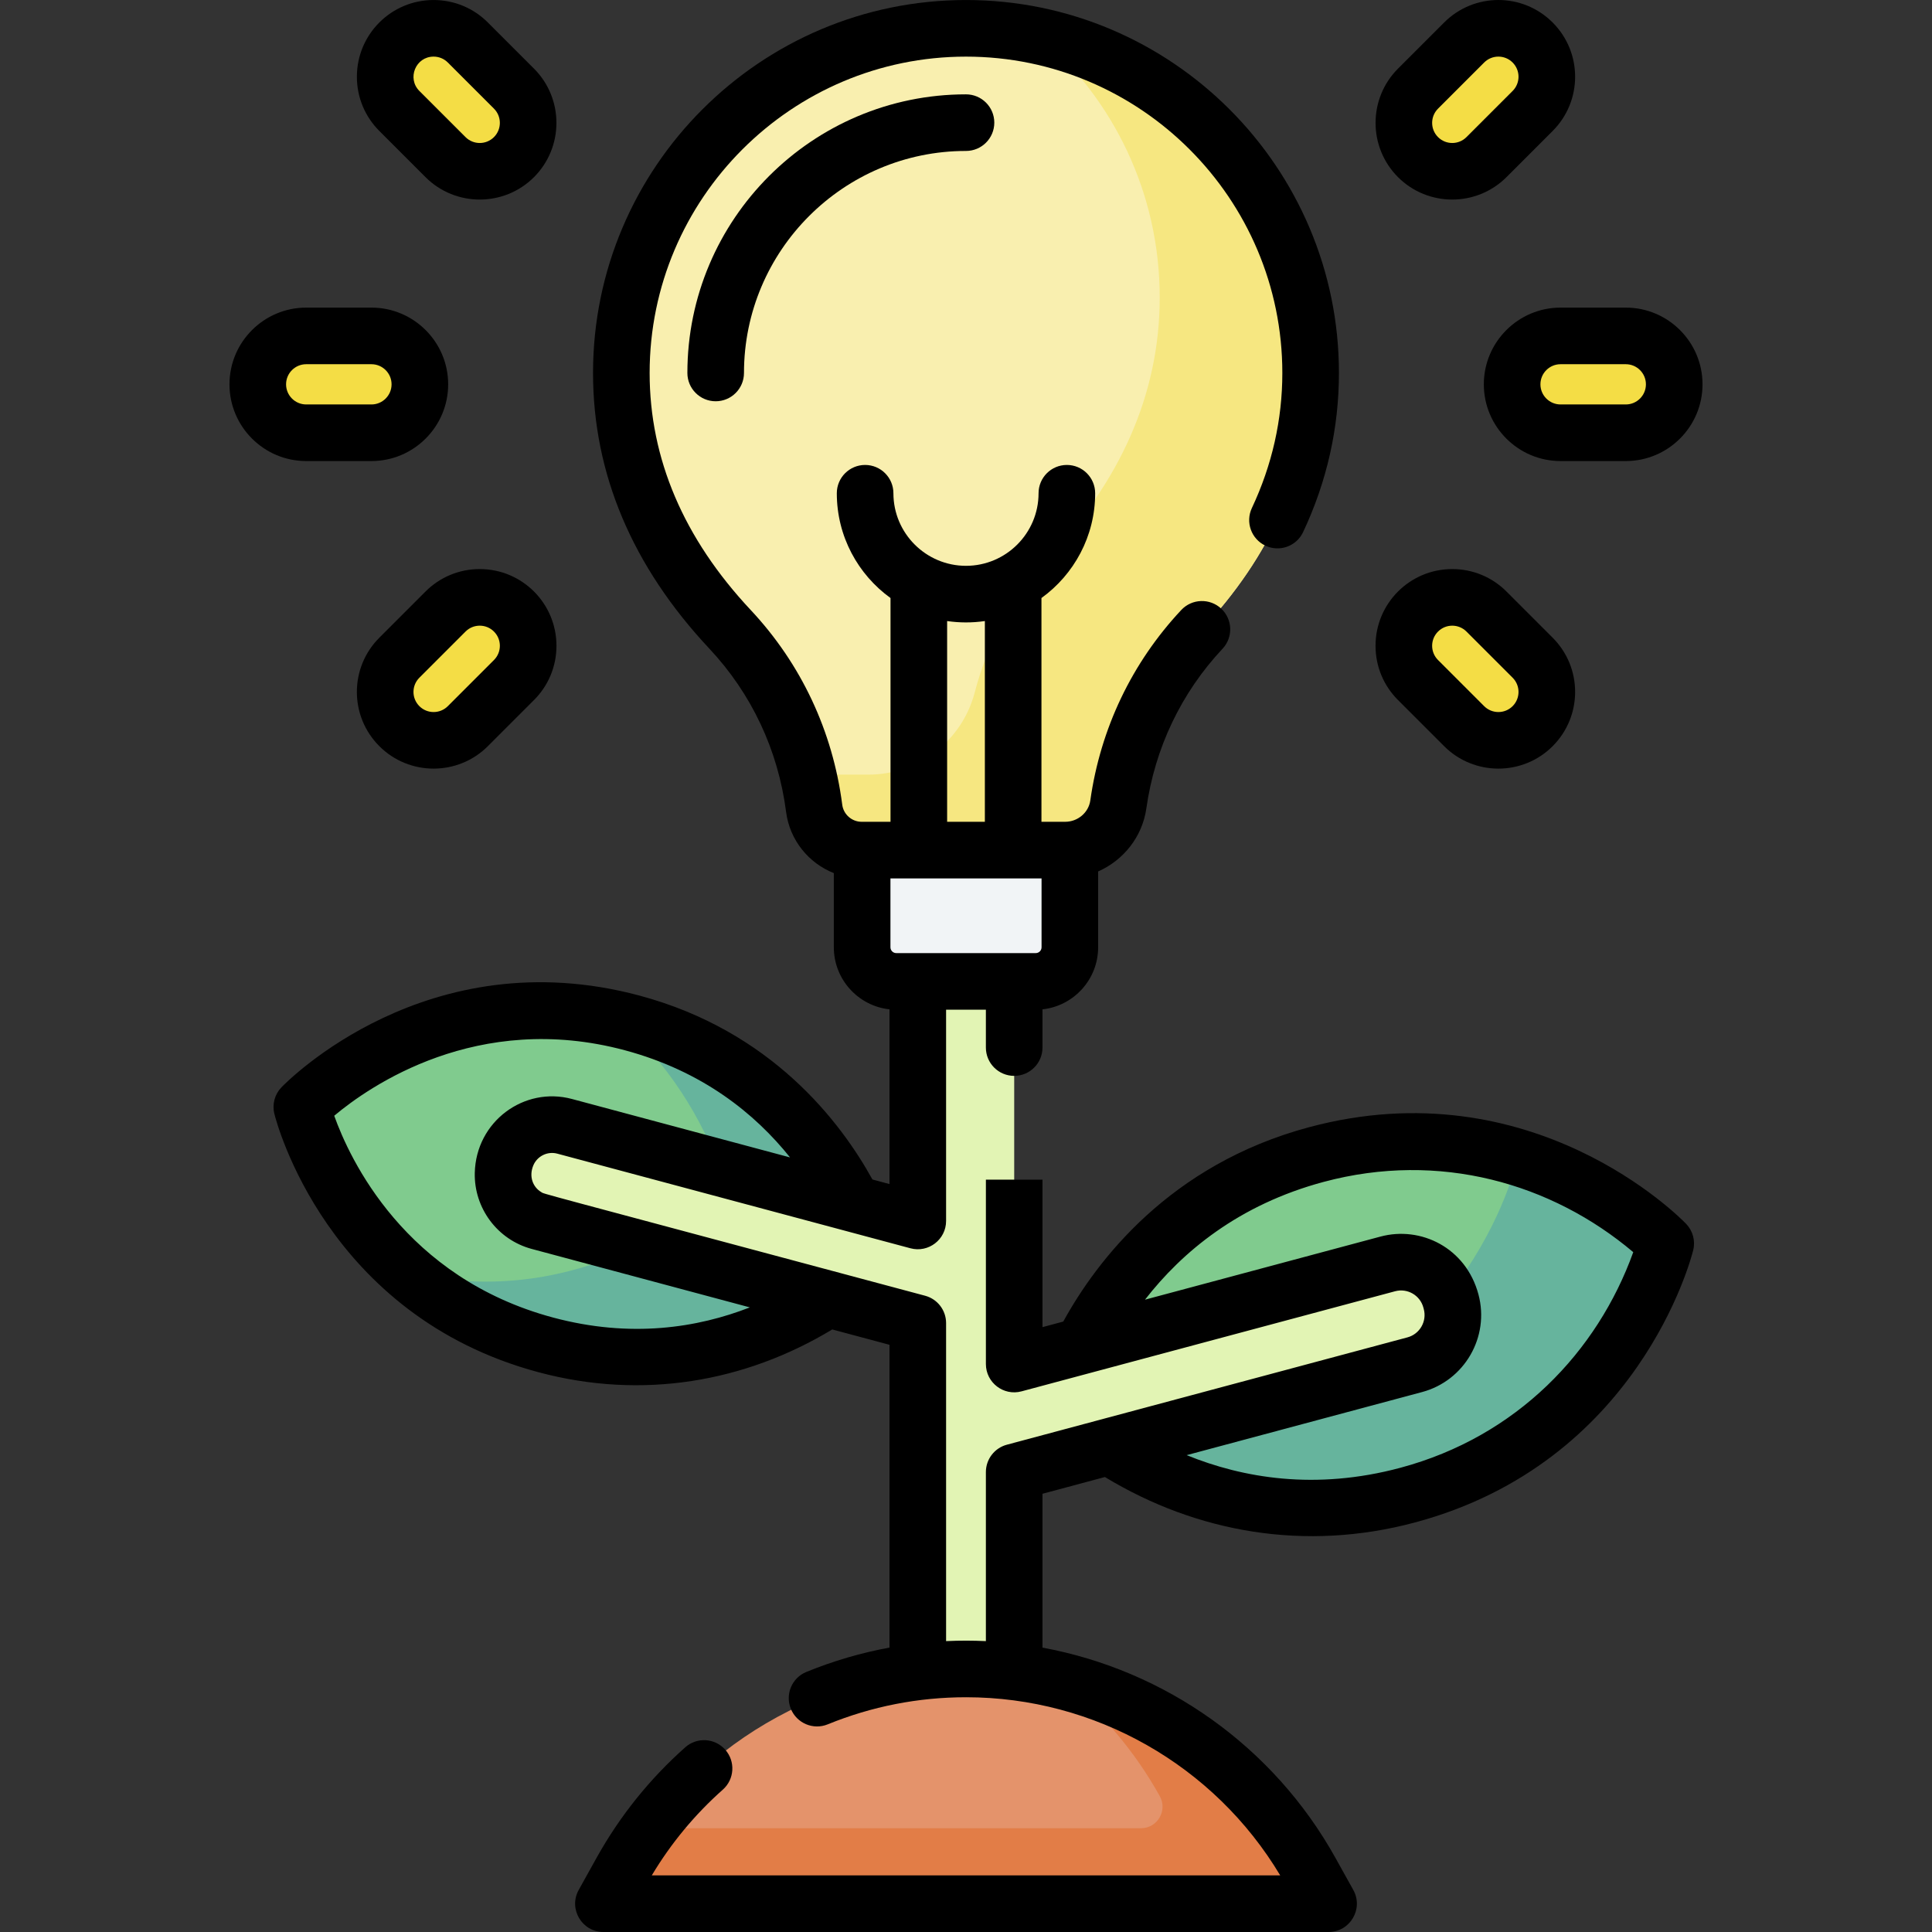 <svg id="Capa_1" enable-background="new 0 0 512.005 512.005" height="512" viewBox="0 0 512.005 512.005" width="512" xmlns="http://www.w3.org/2000/svg"><rect x="0" y="0" width="512.005" height="512.005" fill="#333333" stroke="none"/><g><path d="m352.085 504.505h-192.165l4.723-8.49c18.446-33.161 53.413-53.723 91.359-53.723 37.946 0 72.913 20.562 91.359 53.723z" fill="#e4936b"/><path d="m347.362 496.014c-14.182-25.495-38.13-43.542-65.689-50.524 10.281 8.297 19.054 18.595 25.689 30.524 2.118 3.808-.635 8.49-4.992 8.49h-130.299c-2.703 3.641-5.188 7.482-7.428 11.51l-4.723 8.49h192.165z" fill="#e27d47"/><path d="m384.566 344.985c-.036-.134-.072-.267-.107-.401-1.947-7.266-9.413-11.578-16.678-9.631-29.624 7.938-99.005 26.528-99.005 26.528v-101.397h-25.546v63.482s-65.593-17.576-93.601-25.08c-6.869-1.84-13.927 2.236-15.768 9.105-.034.126-.068.253-.102.379-1.84 6.869 2.236 13.929 9.105 15.769l100.365 26.893v92.708c2.853-.692 7.787-1.048 12.773-1.048s9.92.355 12.773 1.047v-53.228l106.161-28.446c7.265-1.947 11.577-9.414 9.63-16.68z" fill="#e2f4b4"/><path d="m348.865 305.966c-35.526 9.519-53.585 34.151-61.987 50.665 22.643-6.067 60.867-16.309 80.904-21.678 7.266-1.947 14.731 2.365 16.678 9.631.036.134.072.267.107.401 1.947 7.266-2.365 14.733-9.631 16.68l-80.9 21.677c15.534 10.101 43.489 22.402 79.014 12.883 55.537-14.881 68.389-66.694 68.389-66.694s-37.038-38.446-92.574-23.565z" fill="#80cb8e"/><path d="m142.864 323.739c-6.869-1.841-10.945-8.901-9.105-15.769.034-.126.068-.253.102-.379 1.84-6.869 8.899-10.946 15.768-9.105 18.943 5.076 55.08 14.759 76.487 20.494-7.943-15.613-25.017-38.9-58.603-47.899-52.505-14.069-87.52 22.278-87.52 22.278s12.15 48.985 64.655 63.053c33.586 8.999 60.015-2.63 74.7-12.18z" fill="#80cb8e"/><path d="m396.637 305.235c3.142 2.574 4.801 4.296 4.801 4.296s-4.071 16.411-17.53 33.414c.215.528.4 1.074.551 1.639.036.134.072.267.107.401 1.947 7.265-2.365 14.733-9.631 16.68l-18.326 4.91c-6.837 3.923-14.649 7.262-23.56 9.65s-17.346 3.402-25.228 3.423l-13.786 3.694c15.534 10.101 43.489 22.402 79.014 12.883 55.537-14.881 68.389-66.694 68.389-66.694s-16.826-17.465-44.801-24.296z" fill="#66b49d"/><path d="m190.688 309.487c12.854 3.444 25.671 6.878 35.428 9.493-7.943-15.613-25.017-38.9-58.603-47.899-1.253-.336-2.495-.642-3.728-.922 16.36 14.211 24 31.272 26.903 39.328z" fill="#66b49d"/><path d="m108.375 337.334c9.138 7.937 20.997 14.986 36.272 19.078 33.586 8.999 60.015-2.63 74.7-12.18l-51.186-13.715c-14.589 6.994-35.151 12.402-59.786 6.817z" fill="#66b49d"/><path d="m347.34 98.842c0-50.444-40.893-91.337-91.337-91.337s-91.337 40.893-91.337 91.337c0 26.253 11.076 49.016 28.81 67.939 12.302 13.127 20.015 29.769 22.295 47.44.817 6.328 6.203 11.064 12.583 11.064h53.922c7.043 0 13.114-5.129 14.1-12.103 2.444-17.284 10.094-33.532 22.155-46.401 17.733-18.923 28.809-41.686 28.809-67.939z" fill="#f9efaf"/><path d="m275.579 9.608c19.448 16.75 31.761 41.554 31.761 69.234 0 26.252-11.076 49.016-28.81 67.938-9.776 10.431-16.654 23.083-20.211 36.706-3.349 12.829-14.904 21.798-28.163 21.798h-16.023c.703 2.951 1.251 5.945 1.641 8.969.813 6.316 6.211 11.031 12.579 11.031h53.922c7.074 0 13.114-5.177 14.111-12.18 2.456-17.255 10.101-33.474 22.144-46.324 17.734-18.922 28.81-41.686 28.81-67.939 0-43.724-30.724-80.272-71.761-89.233z" fill="#f6e781"/><path d="m274.484 260.084h-36.963c-4.994 0-9.042-4.048-9.042-9.042v-25.757h55.047v25.757c0 4.993-4.048 9.042-9.042 9.042z" fill="#f1f4f6"/><g fill="#f4dd45"><path d="m400.735 101.853c0-7.087 5.745-12.832 12.832-12.832h17.292c7.087 0 12.832 5.745 12.832 12.832 0 7.087-5.745 12.832-12.832 12.832h-17.292c-7.087 0-12.832-5.745-12.832-12.832z"/><path d="m375.792 162.07c5.011-5.011 13.136-5.011 18.147 0l12.227 12.227c5.011 5.011 5.011 13.136 0 18.147-5.011 5.011-13.136 5.011-18.147 0l-12.227-12.227c-5.011-5.012-5.011-13.136 0-18.147z"/><path d="m375.792 41.637c5.011 5.011 13.136 5.011 18.147 0l12.227-12.227c5.011-5.011 5.011-13.136 0-18.147-5.011-5.011-13.136-5.011-18.147 0l-12.227 12.227c-5.011 5.011-5.011 13.136 0 18.147z"/><path d="m111.27 101.853c0-7.087-5.745-12.832-12.832-12.832h-17.292c-7.087 0-12.832 5.745-12.832 12.832 0 7.087 5.745 12.832 12.832 12.832h17.292c7.087 0 12.832-5.745 12.832-12.832z"/><path d="m136.212 162.07c-5.011-5.011-13.136-5.011-18.147 0l-12.227 12.227c-5.011 5.011-5.011 13.136 0 18.147 5.011 5.011 13.136 5.011 18.147 0l12.227-12.227c5.011-5.012 5.011-13.136 0-18.147z"/><path d="m136.212 41.637c-5.011 5.011-13.136 5.011-18.147 0l-12.227-12.227c-5.011-5.011-5.011-13.136 0-18.147 5.011-5.011 13.136-5.011 18.147 0l12.227 12.227c5.011 5.011 5.011 13.136 0 18.147z"/></g><path d="m256.002 449.792c34.174.001 65.801 18.012 83.273 47.212h-166.546c5.086-8.506 11.412-16.143 18.833-22.731 3.098-2.75 3.379-7.49.629-10.588-2.75-3.097-7.49-3.379-10.588-.629-9.452 8.393-17.363 18.254-23.514 29.312l-4.723 8.49c-2.776 4.992.839 11.146 6.554 11.146h192.165c5.713 0 9.332-6.152 6.554-11.146l-4.723-8.489c-16.416-29.51-45.096-49.732-77.641-55.726v-40.777l16.543-4.433c24.339 14.75 53.085 19.83 82.172 12.036 59.13-15.844 73.159-69.842 73.727-72.133.621-2.504-.088-5.151-1.878-7.009-1.637-1.7-40.789-41.449-99.916-25.605-36.916 9.892-56.259 35.335-65.145 51.511l-5.503 1.475v-39.089h-15v48.863c0 4.925 4.682 8.524 9.441 7.244l99.005-26.528c3.286-.877 6.623 1.081 7.49 4.317l.11.41c.873 3.26-1.068 6.622-4.327 7.496-90.431 24.23 112.811-30.227-106.161 28.445-3.279.878-5.559 3.85-5.559 7.244v44.806c-3.423-.161-6.911-.171-10.546-.002v-84.283c0-3.395-2.28-6.366-5.559-7.244-106.993-28.669-100.735-26.874-101.731-27.471-2.152-1.275-3.34-4.038-2.117-7.029.001-.002.001-.004.002-.005 1.009-2.464 3.727-3.855 6.363-3.153 53.396 14.308 87.231 23.373 93.601 25.08 4.759 1.276 9.441-2.316 9.441-7.244v-55.981h10.546v10.035c0 4.143 3.358 7.5 7.5 7.5s7.5-3.357 7.5-7.5v-10.132c8.282-.896 14.75-7.929 14.75-16.445v-20.099c6.696-2.948 11.709-9.167 12.776-16.71 2.263-16.001 9.248-30.636 20.201-42.322 2.833-3.022 2.679-7.769-.343-10.602-3.022-2.831-7.769-2.679-10.601.344-13.075 13.951-21.411 31.406-24.109 50.479-.456 3.223-3.325 5.653-6.674 5.653h-6.273v-59.301c8.615-6.223 14.233-16.351 14.233-27.767 0-4.143-3.358-7.5-7.5-7.5s-7.5 3.357-7.5 7.5c0 10.604-8.628 19.232-19.233 19.232s-19.233-8.628-19.233-19.232c0-4.143-3.358-7.5-7.5-7.5s-7.5 3.357-7.5 7.5c0 11.416 5.617 21.544 14.233 27.767v59.301h-7.649c-2.6 0-4.812-1.945-5.145-4.524-2.519-19.516-10.909-37.361-24.261-51.608-17.771-18.962-26.782-40.095-26.782-62.811 0-46.228 37.609-83.837 83.837-83.837s83.837 37.609 83.837 83.837c0 12.372-2.715 24.414-8.071 35.789-1.764 3.747-.157 8.216 3.591 9.979 3.748 1.764 8.216.158 9.98-3.591 6.304-13.389 9.5-27.579 9.5-42.178 0-54.499-44.338-98.837-98.837-98.837s-98.837 44.338-98.837 98.837c0 26.65 10.375 51.234 30.837 73.068 11.187 11.936 18.216 26.898 20.329 43.271.964 7.468 5.976 13.569 12.647 16.203v19.658c0 8.516 6.469 15.549 14.75 16.445v46.304l-4.519-1.211c-8.473-15.362-26.829-39.385-61.757-48.743-56.131-15.046-93.307 22.705-94.862 24.319-1.79 1.857-2.499 4.505-1.878 7.009.54 2.176 13.86 53.451 69.994 68.492 27.584 7.392 54.809 2.578 77.855-11.334l15.167 4.064v80.243c-7.513 1.381-14.875 3.535-22.028 6.453-3.836 1.563-5.677 5.941-4.113 9.776 1.564 3.836 5.943 5.681 9.777 4.112 11.684-4.762 24.011-7.177 36.639-7.178zm135.805-106.762c-3.323-12.414-15.307-18.183-25.967-15.32l-62.402 16.72c9.854-12.678 24.846-25.184 47.368-31.219 30.659-8.215 60.41.364 82.029 18.625-9.509 26.396-30.846 48.871-61.727 57.146-22.521 6.035-41.757 2.701-56.629-3.352l62.398-16.72c11.248-3.015 17.948-14.617 14.93-25.88zm-140.805-178.445c3.196.469 6.574.503 10 0v53.2h-10zm25.024 68.2v18.257c0 .851-.692 1.542-1.542 1.542h-36.963c-.85 0-1.542-.691-1.542-1.542v-18.257zm-129.437 116.384c-39.36-10.547-53.938-42.063-58.013-53.483 9.241-7.759 37.911-27.829 76.995-17.36 20.615 5.523 34.526 16.812 43.803 28.404l-57.805-15.488c-12.674-3.396-25.448 5.962-25.746 19.615-.202 9.266 5.952 17.676 15.1 20.127l57.8 15.488c-13.83 5.4-31.521 8.217-52.134 2.697z"/><path d="m182.165 98.841c0 4.143 3.358 7.5 7.5 7.5s7.5-3.357 7.5-7.5c0-32.442 26.395-58.837 58.837-58.837 4.142 0 7.5-3.357 7.5-7.5s-3.358-7.5-7.5-7.5c-40.714.001-73.837 33.124-73.837 73.837z"/><path d="m430.858 81.521h-17.292c-11.211 0-20.332 9.121-20.332 20.332s9.121 20.332 20.332 20.332h17.292c11.211 0 20.332-9.121 20.332-20.332s-9.121-20.332-20.332-20.332zm0 25.664h-17.292c-2.94 0-5.332-2.392-5.332-5.332s2.392-5.332 5.332-5.332h17.292c2.94 0 5.332 2.392 5.332 5.332s-2.392 5.332-5.332 5.332z"/><path d="m364.534 171.143c0 5.431 2.115 10.537 5.955 14.376l12.227 12.229c7.927 7.925 20.826 7.927 28.754-.001 7.945-7.945 7.947-20.807 0-28.753l-12.227-12.227c-3.84-3.841-8.946-5.956-14.377-5.956-11.236 0-20.332 9.093-20.332 20.332zm16.562-3.769c2.083-2.084 5.456-2.086 7.54 0l12.228 12.228c2.083 2.082 2.084 5.455 0 7.539-2.079 2.079-5.461 2.079-7.541.001l-12.227-12.229c-2.083-2.082-2.085-5.456 0-7.539z"/><path d="m411.47 34.713c7.944-7.944 7.947-20.807 0-28.752-7.945-7.946-20.806-7.949-28.754-.001l-12.228 12.228c-7.926 7.927-7.926 20.826 0 28.753v.001c7.929 7.928 20.826 7.926 28.753 0zm-30.374 1.622c-2.079-2.079-2.079-5.463 0-7.541l12.228-12.228c2.083-2.083 5.456-2.085 7.54.001 2.083 2.082 2.084 5.455 0 7.539l-12.228 12.228c-2.084 2.083-5.456 2.083-7.54.001z"/><path d="m60.814 101.853c0 11.211 9.121 20.332 20.332 20.332h17.292c11.211 0 20.332-9.121 20.332-20.332s-9.121-20.332-20.332-20.332h-17.292c-11.211 0-20.332 9.121-20.332 20.332zm42.956 0c0 2.94-2.392 5.332-5.332 5.332h-17.292c-2.94 0-5.332-2.392-5.332-5.332s2.392-5.332 5.332-5.332h17.292c2.94 0 5.332 2.392 5.332 5.332z"/><path d="m127.139 150.811c-5.431 0-10.537 2.115-14.376 5.955l-12.228 12.228c-7.945 7.944-7.947 20.806 0 28.754 7.927 7.925 20.825 7.927 28.753-.001l12.227-12.227c3.84-3.84 5.955-8.946 5.955-14.377.001-11.235-9.092-20.332-20.331-20.332zm3.77 24.103-12.227 12.227c-2.079 2.079-5.462 2.079-7.54.001-2.087-2.088-2.082-5.46 0-7.54l12.228-12.229c2.084-2.084 5.456-2.084 7.539 0v.001c2.083 2.081 2.085 5.454 0 7.54z"/><path d="m114.912.005c-11.237 0-20.332 9.093-20.332 20.332 0 5.43 2.115 10.536 5.955 14.377l12.228 12.228c7.929 7.928 20.826 7.926 28.753 0 0-.001 0-.001 0-.001 7.926-7.927 7.926-20.826 0-28.754l-12.227-12.226c-3.84-3.841-8.946-5.956-14.377-5.956zm15.997 36.33c-2.084 2.082-5.457 2.083-7.54-.001l-12.227-12.227c-3.323-3.324-1.007-9.103 3.77-9.103 1.424 0 2.763.555 3.77 1.563l12.227 12.226c2.079 2.079 2.079 5.463 0 7.542z"/></g></svg>